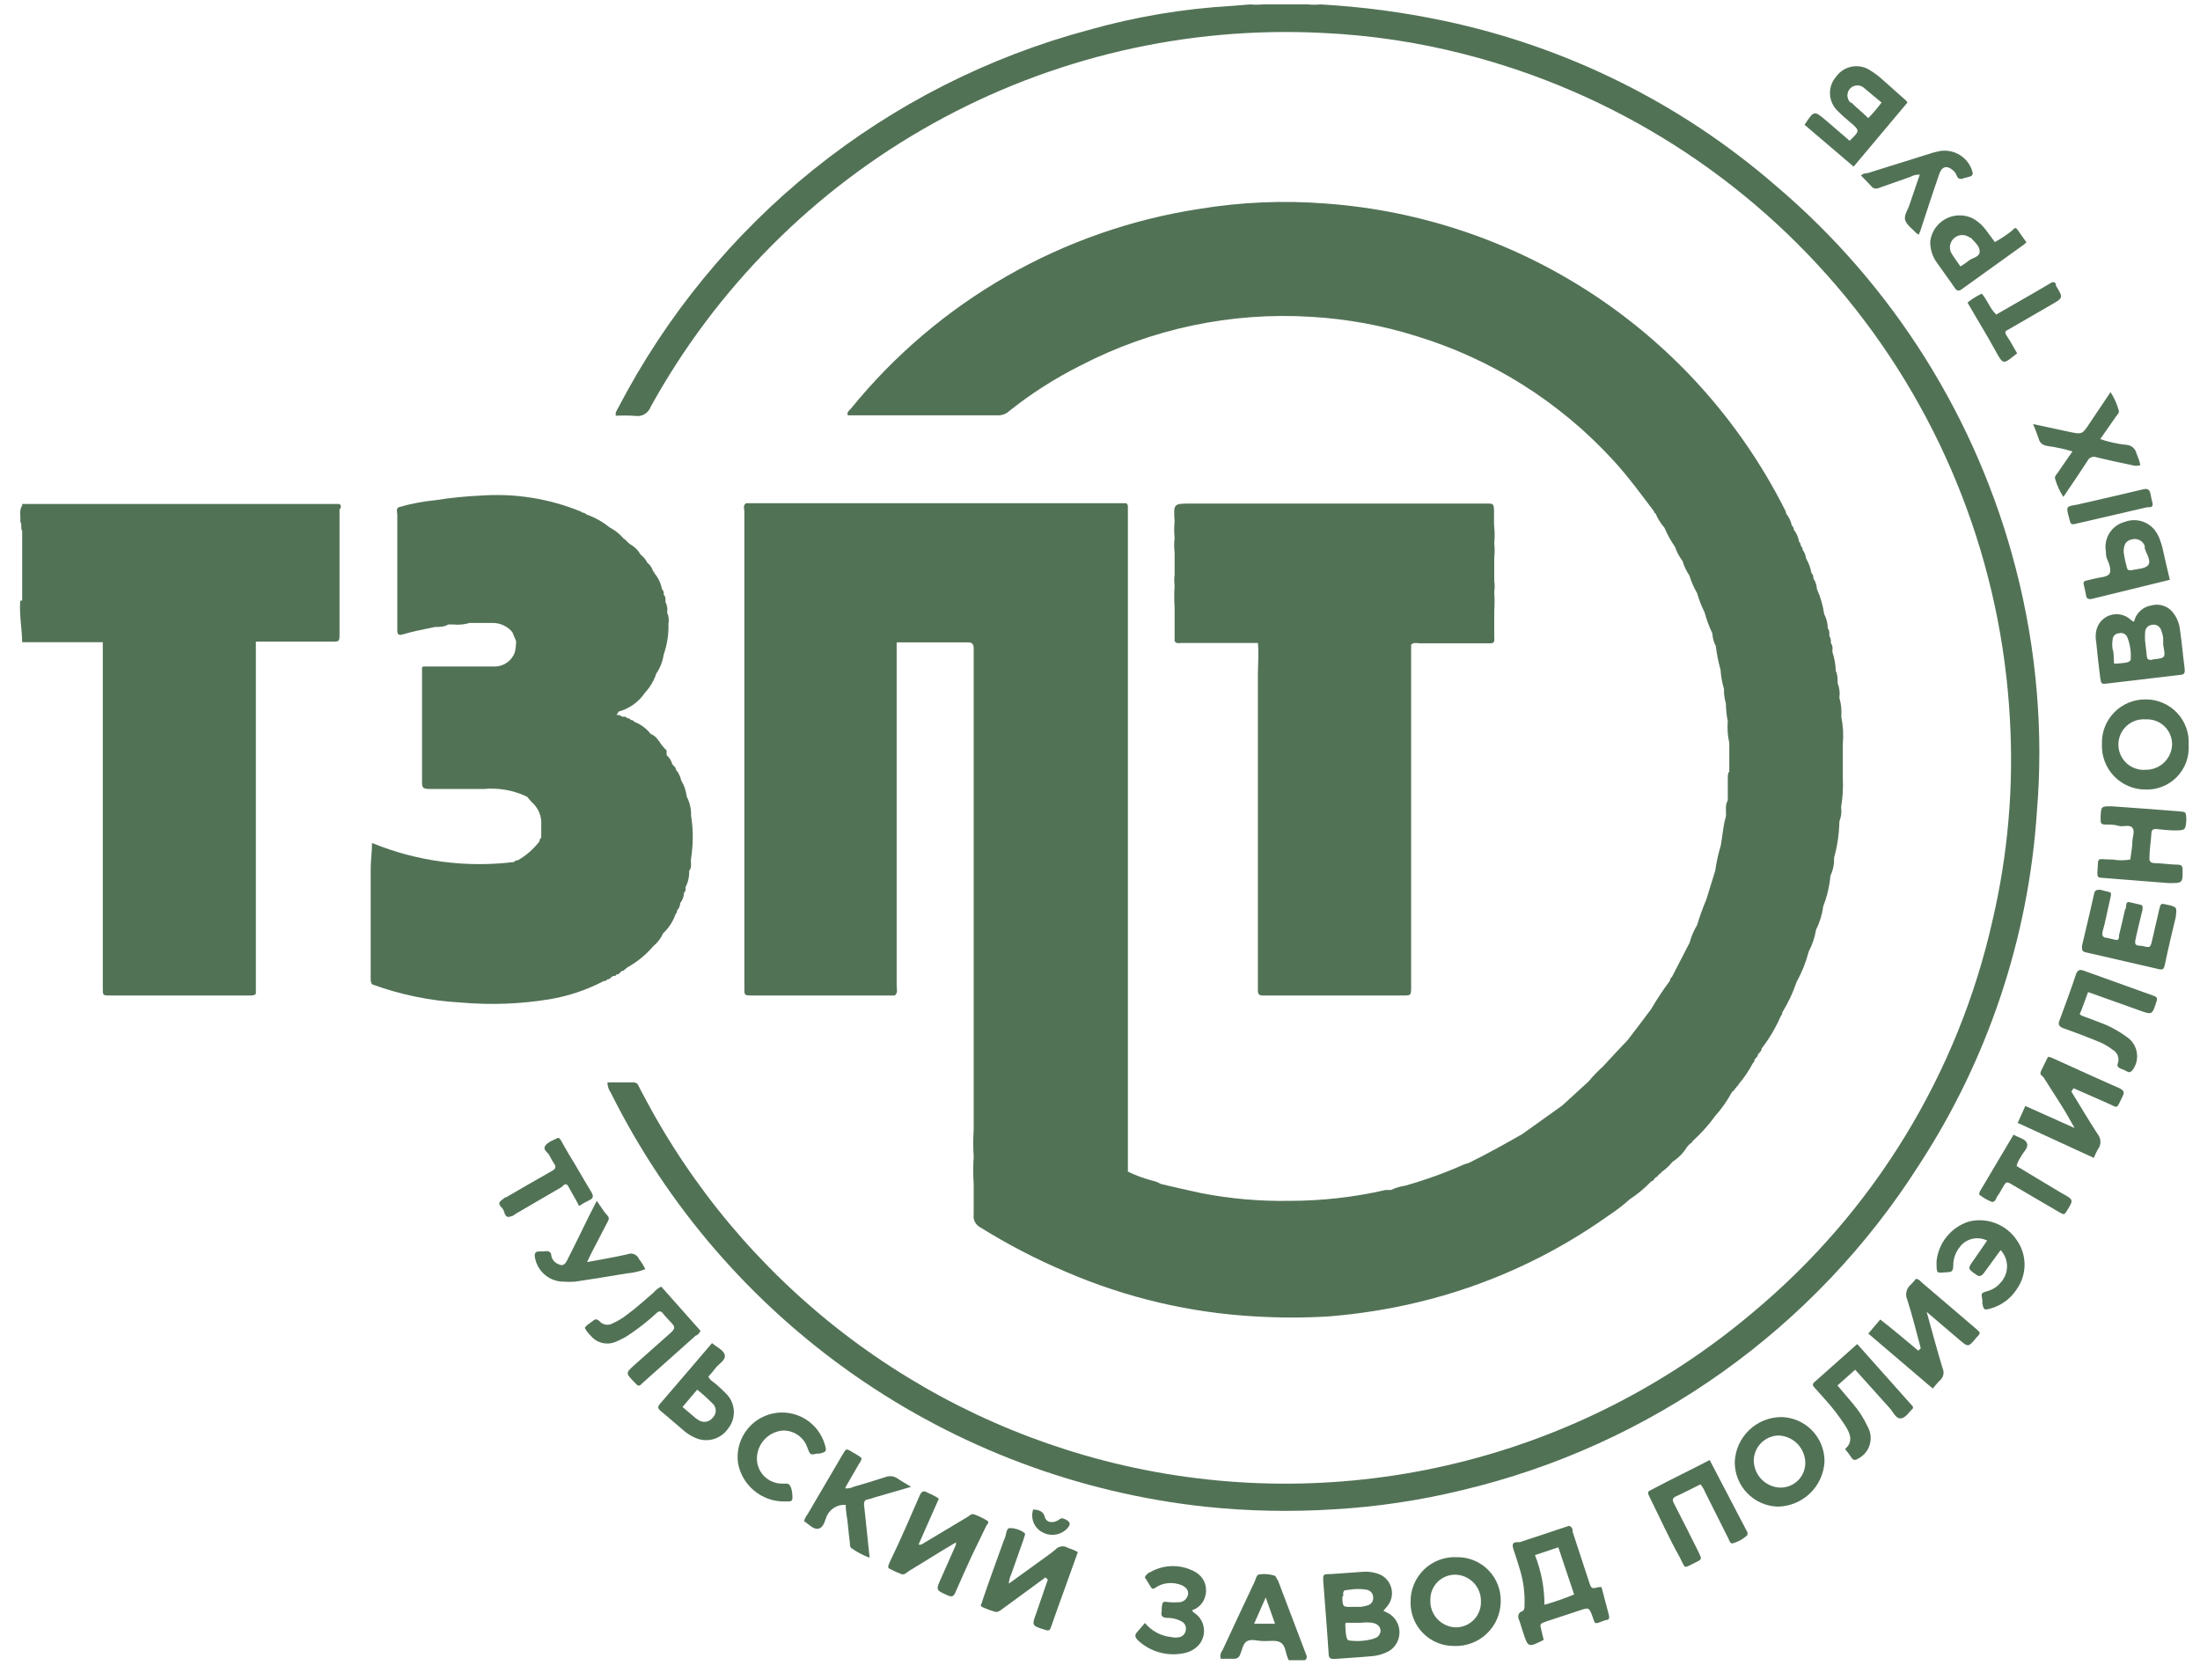 <svg width="110" height="84" viewBox="0 0 110 84" fill="none" xmlns="http://www.w3.org/2000/svg">
<path d="M31.769 20.794C31.928 20.819 32.091 20.789 32.23 20.707C32.368 20.626 32.474 20.498 32.53 20.347C35.813 14.394 40.705 9.483 46.646 6.177C52.587 2.87 59.338 1.3 66.128 1.647C68.513 1.755 70.88 2.109 73.192 2.702C80.694 4.616 87.39 8.876 92.301 14.861C97.213 20.847 100.084 28.245 100.496 35.977C100.689 39.341 100.398 42.716 99.631 45.998C97.909 53.677 93.698 60.572 87.652 65.611C83.365 69.239 78.293 71.82 72.836 73.15C67.379 74.48 61.688 74.522 56.212 73.273C51.095 72.102 46.292 69.835 42.136 66.628C37.98 63.421 34.57 59.35 32.14 54.697C32.064 54.563 31.997 54.43 31.931 54.297C31.915 54.246 31.884 54.201 31.841 54.169C31.798 54.136 31.747 54.118 31.693 54.117H30.372C30.376 54.304 30.435 54.486 30.543 54.639C33.361 60.298 37.556 65.158 42.742 68.772C47.928 72.387 53.94 74.641 60.224 75.327C62.387 75.557 64.566 75.601 66.736 75.46C68.877 75.335 71.003 75.016 73.087 74.509C82.549 72.271 90.76 66.423 95.971 58.214C99.41 52.934 101.433 46.857 101.846 40.569C102.008 38.608 102.008 36.636 101.846 34.675C101.675 32.566 101.322 30.476 100.791 28.428C98.862 20.949 94.66 14.252 88.764 9.262C84.025 5.158 78.319 2.328 72.184 1.038C70.157 0.61 68.101 0.337 66.033 0.221C65.824 0.24 65.614 0.24 65.405 0.221L63.143 0.221C62.934 0.24 62.724 0.24 62.515 0.221L61.565 0.297C59.154 0.437 56.767 0.839 54.444 1.495C49.426 2.839 44.742 5.212 40.691 8.464C36.64 11.717 33.31 15.776 30.913 20.385C30.856 20.499 30.752 20.604 30.79 20.785C31.116 20.769 31.443 20.772 31.769 20.794V20.794Z" fill="#527256"/>
<path d="M30.19 49.049C30.225 49.053 30.26 49.047 30.292 49.032C30.324 49.017 30.351 48.993 30.37 48.964C30.406 48.965 30.442 48.958 30.474 48.941C30.506 48.924 30.532 48.899 30.551 48.868V48.868L30.665 48.792C30.675 48.797 30.687 48.8 30.698 48.8C30.71 48.8 30.721 48.797 30.732 48.792C30.753 48.791 30.774 48.783 30.791 48.77C30.808 48.756 30.821 48.737 30.827 48.716C30.863 48.721 30.899 48.714 30.932 48.697C30.964 48.68 30.99 48.654 31.007 48.621V48.621L31.112 48.536C31.112 48.536 31.112 48.536 31.178 48.536C31.233 48.475 31.293 48.421 31.359 48.374V48.374C31.857 48.097 32.302 47.734 32.671 47.3C32.881 47.129 33.047 46.911 33.156 46.663C33.438 46.402 33.65 46.076 33.774 45.712C33.797 45.676 33.822 45.641 33.85 45.608V45.522C33.949 45.423 34.007 45.291 34.011 45.151C34.13 45.002 34.196 44.819 34.202 44.628C34.231 44.607 34.254 44.578 34.267 44.544C34.281 44.511 34.285 44.474 34.278 44.438C34.282 44.41 34.282 44.381 34.278 44.353V44.353C34.408 44.104 34.47 43.825 34.458 43.544C34.611 43.354 34.525 43.126 34.553 42.917C34.667 42.209 34.667 41.486 34.553 40.778C34.565 40.447 34.489 40.12 34.335 39.827C34.305 39.54 34.211 39.264 34.059 39.019C34.018 38.819 33.926 38.632 33.793 38.477V38.477C33.793 38.443 33.784 38.409 33.768 38.379C33.751 38.349 33.727 38.324 33.698 38.306V38.306L33.612 38.202C33.567 38.031 33.471 37.878 33.337 37.764V37.764L33.327 37.593C33.336 37.568 33.336 37.542 33.327 37.517L33.251 37.441L33.165 37.346C32.966 37.118 32.852 36.813 32.538 36.699C32.326 36.426 32.043 36.215 31.72 36.091C31.7 36.062 31.673 36.038 31.642 36.021C31.61 36.004 31.575 35.996 31.54 35.996C31.52 35.966 31.493 35.943 31.462 35.927C31.43 35.912 31.394 35.906 31.359 35.91V35.91C31.342 35.881 31.316 35.858 31.286 35.845C31.255 35.831 31.221 35.828 31.188 35.834V35.834H31.102C31.066 35.8 31.022 35.774 30.975 35.759C30.927 35.744 30.876 35.741 30.827 35.749C30.865 35.694 30.9 35.637 30.931 35.578V35.578C31.472 35.431 31.942 35.093 32.253 34.627C32.507 34.355 32.699 34.03 32.814 33.676C33.009 33.392 33.136 33.067 33.184 32.725V32.725C33.358 32.234 33.439 31.715 33.422 31.195C33.459 31.002 33.436 30.803 33.355 30.624V30.624C33.39 30.442 33.359 30.254 33.27 30.092C33.277 30.08 33.28 30.067 33.28 30.054C33.28 30.041 33.277 30.027 33.27 30.016C33.281 29.965 33.278 29.912 33.263 29.862C33.248 29.813 33.221 29.767 33.184 29.731V29.731C33.195 29.681 33.193 29.63 33.178 29.582C33.163 29.533 33.136 29.49 33.099 29.455V29.455C33.043 29.165 32.915 28.894 32.728 28.666C32.693 28.635 32.667 28.596 32.652 28.552L32.728 28.666C32.727 28.642 32.719 28.618 32.706 28.598C32.693 28.578 32.674 28.562 32.652 28.552C32.602 28.387 32.502 28.241 32.367 28.133V28.133C32.288 27.976 32.175 27.84 32.034 27.734C31.906 27.51 31.719 27.325 31.492 27.202V27.202L31.397 27.116L31.302 27.031C31.295 27.008 31.281 26.988 31.262 26.972C31.244 26.957 31.221 26.948 31.197 26.945L31.293 27.031C31.256 27.008 31.224 26.979 31.197 26.945C30.997 26.706 30.752 26.509 30.475 26.365C30.128 26.084 29.736 25.866 29.315 25.719C29.294 25.691 29.267 25.669 29.235 25.654C29.204 25.639 29.169 25.632 29.134 25.633V25.633L29.02 25.567C27.448 24.927 25.75 24.657 24.058 24.777C23.297 24.811 22.538 24.887 21.785 25.006C21.161 25.066 20.544 25.183 19.941 25.357V25.357C19.779 25.452 19.865 25.595 19.865 25.728C19.865 26.413 19.865 27.107 19.865 27.801C19.865 29.037 19.865 30.282 19.865 31.527C19.865 31.737 19.951 31.775 20.141 31.718C20.673 31.556 21.215 31.461 21.757 31.347C21.976 31.347 22.213 31.347 22.413 31.223H22.66C22.935 31.251 23.213 31.225 23.478 31.147H24H24.714C24.887 31.158 25.057 31.204 25.212 31.283C25.367 31.361 25.505 31.47 25.617 31.604V31.604L25.807 32.06C25.804 32.249 25.782 32.437 25.74 32.621C25.667 32.818 25.538 32.989 25.369 33.114C25.201 33.239 24.999 33.312 24.79 33.324H21.186C21.175 33.323 21.163 33.324 21.152 33.328C21.141 33.331 21.131 33.338 21.122 33.346C21.114 33.354 21.108 33.364 21.104 33.375C21.1 33.386 21.099 33.398 21.101 33.41V33.59V36.832V37.46V38.087C21.101 38.401 21.101 38.715 21.101 39.038C21.101 39.361 21.101 39.447 21.5 39.447C22.394 39.447 23.288 39.447 24.191 39.447C24.921 39.379 25.656 39.507 26.32 39.818C26.358 39.838 26.391 39.867 26.415 39.903C26.467 39.974 26.524 40.041 26.587 40.103C26.75 40.244 26.879 40.422 26.961 40.621C27.044 40.821 27.078 41.038 27.062 41.253C27.062 41.462 27.062 41.672 27.062 41.881C27.033 41.901 27.01 41.928 26.995 41.96C26.98 41.991 26.973 42.026 26.976 42.061C26.683 42.448 26.314 42.772 25.892 43.012C25.856 43.008 25.819 43.014 25.786 43.029C25.753 43.044 25.724 43.068 25.702 43.098V43.098C23.293 43.395 20.847 43.068 18.601 42.147C18.601 42.603 18.534 43.031 18.534 43.459C18.534 45.265 18.534 47.081 18.534 48.897C18.534 49.011 18.534 49.135 18.619 49.22C20.04 49.738 21.53 50.042 23.04 50.123C24.518 50.255 26.006 50.201 27.471 49.962C28.419 49.803 29.337 49.495 30.19 49.049V49.049ZM31.273 48.45C31.297 48.42 31.326 48.394 31.359 48.374V48.374L31.273 48.45Z" fill="#527256"/>
<path d="M74.702 25.728C74.702 25.11 74.702 25.177 74.141 25.177H59.538C58.673 25.177 58.673 25.177 58.73 26.08C58.702 26.352 58.702 26.626 58.73 26.898C58.702 27.138 58.702 27.38 58.73 27.62V27.62V27.886V28.742C58.706 28.922 58.706 29.104 58.73 29.284C58.706 29.645 58.706 30.007 58.73 30.368V31.594V32.05C58.816 32.203 58.968 32.146 59.091 32.146H62.894C62.951 32.678 62.894 33.22 62.894 33.762C62.894 33.895 62.894 34.028 62.894 34.161V49.534C62.894 49.715 62.98 49.781 63.151 49.772H69.987C70.585 49.772 70.557 49.829 70.557 49.22V37.384C70.557 37.251 70.557 37.118 70.557 36.985C70.557 35.388 70.557 33.8 70.557 32.231C70.69 32.098 70.871 32.165 71.023 32.165H74.531C74.721 32.165 74.731 32.032 74.712 31.889V31.433V30.539C74.734 30.222 74.734 29.905 74.712 29.588C74.74 29.409 74.74 29.226 74.712 29.046V28.866V28.504V27.886C74.74 27.646 74.74 27.404 74.712 27.164C74.74 26.895 74.74 26.624 74.712 26.356C74.693 26.147 74.702 25.938 74.702 25.728Z" fill="#527256"/>
<path d="M16.957 25.196H16.548H1.47H1.109V25.272C0.937 25.529 1.051 25.814 1.013 26.081C1.118 26.214 1.013 26.413 1.109 26.546V28.334V29.332V30.035C1.094 30.029 1.077 30.025 1.061 30.025C1.045 30.025 1.028 30.029 1.013 30.035C0.956 30.729 1.099 31.414 1.109 32.108H5.14C5.14 32.308 5.14 32.498 5.14 32.697V49.411C5.14 49.763 5.14 49.772 5.491 49.772C7.83 49.772 10.169 49.772 12.508 49.772C12.612 49.772 12.726 49.772 12.793 49.687V47.253V45.988V44.905V43.83V42.48V39.2V38.392V37.071V33.658V32.707C12.793 32.498 12.793 32.289 12.793 32.079H16.596C16.966 32.079 16.976 32.079 16.976 31.709C16.976 29.627 16.976 27.554 16.976 25.472C17.042 25.405 17.099 25.272 16.957 25.196Z" fill="#527256"/>
<path d="M98.805 66.438L96.143 64.166C96.038 64.081 95.963 63.957 95.801 63.938C95.717 64.041 95.629 64.139 95.535 64.233C95.428 64.322 95.354 64.444 95.323 64.579C95.292 64.715 95.306 64.857 95.364 64.984C95.62 65.782 95.82 66.6 96.038 67.408L95.915 67.532C95.297 67.018 94.689 66.495 94.013 65.972L93.415 66.676L96.638 69.424C96.78 69.262 96.875 69.129 96.999 69.015C97.082 68.943 97.141 68.845 97.165 68.737C97.189 68.629 97.177 68.517 97.132 68.416C96.989 67.96 96.856 67.465 96.733 67.037C96.609 66.609 96.476 66.087 96.333 65.592L97.95 66.971C98.415 67.37 98.415 67.361 98.805 66.895C99.043 66.647 99.043 66.647 98.805 66.438Z" fill="#527256"/>
<path d="M105.982 54.411C105.183 54.069 104.394 53.698 103.605 53.346L102.578 52.881C102.511 52.881 102.426 52.786 102.378 52.881C102.331 52.976 102.169 53.299 102.065 53.518C101.96 53.736 102.065 53.746 102.169 53.85C102.616 54.573 103.12 55.295 103.519 56.028C103.576 56.113 103.624 56.218 103.728 56.398L101.266 55.295L100.886 56.142L104.689 57.891C104.748 57.748 104.814 57.608 104.888 57.473C104.975 57.365 105.022 57.23 105.022 57.092C105.022 56.954 104.975 56.82 104.888 56.712C104.432 56.008 104.004 55.286 103.567 54.573L103.681 54.411L105.326 55.134C105.934 55.391 105.791 55.514 106.134 54.801C106.229 54.62 106.2 54.525 105.982 54.411Z" fill="#527256"/>
<path d="M49.358 76.03C49.154 75.903 48.938 75.798 48.712 75.717C48.569 75.66 48.465 75.793 48.35 75.859L46.059 77.228H45.926L46.943 74.928C46.767 74.811 46.579 74.712 46.382 74.633C46.183 74.509 46.078 74.557 45.983 74.775C45.498 75.888 45.032 76.981 44.49 78.094C44.49 78.094 44.443 78.198 44.424 78.255C44.405 78.312 44.424 78.379 44.424 78.407C44.633 78.519 44.849 78.617 45.071 78.702C45.232 78.759 45.346 78.607 45.47 78.531C46.249 78.065 47 77.58 47.799 77.114V77.228L47.057 78.902C46.782 79.51 46.791 79.501 47.39 79.767C47.59 79.852 47.675 79.824 47.761 79.634C48.027 79.016 48.312 78.407 48.588 77.789L49.32 76.278C49.358 76.221 49.491 76.097 49.358 76.03Z" fill="#527256"/>
<path d="M52.771 77.476C52.533 77.675 52.267 77.856 52.02 78.037L50.442 79.177C50.451 79.012 50.493 78.851 50.565 78.702L51.193 76.924C51.193 76.82 51.326 76.687 51.193 76.62C50.986 76.478 50.74 76.402 50.489 76.401C50.309 76.401 50.318 76.725 50.242 76.896C50.166 77.067 50.185 77.057 50.147 77.143C49.805 78.094 49.453 79.044 49.111 80.062C49.111 80.157 48.959 80.28 49.111 80.347C49.328 80.447 49.554 80.53 49.786 80.594C49.957 80.594 50.052 80.489 50.175 80.404L52.276 78.864L52.391 78.978L51.82 80.632C51.582 81.288 51.582 81.278 52.257 81.488C52.467 81.564 52.505 81.488 52.562 81.317C52.799 80.623 53.056 79.928 53.303 79.244L53.893 77.599C53.742 77.516 53.582 77.449 53.417 77.4C53.319 77.332 53.199 77.302 53.08 77.316C52.961 77.33 52.851 77.387 52.771 77.476V77.476Z" fill="#527256"/>
<path d="M108.329 45.227C108.044 45.161 108.034 45.161 107.958 45.484L107.616 46.967C107.521 47.395 107.521 47.395 107.093 47.29C106.684 47.29 106.732 47.167 106.808 46.815C106.884 46.463 107.017 45.94 107.121 45.503C107.121 45.398 107.178 45.284 107.036 45.237L106.465 45.104C106.38 45.104 106.332 45.104 106.313 45.227C106.294 45.351 106.313 45.398 106.247 45.494C106.152 45.912 106.057 46.34 105.952 46.758C105.952 46.872 105.952 47.015 105.8 46.996L105.353 46.891C105.153 46.891 105.077 46.777 105.134 46.558C105.268 46.102 105.353 45.608 105.458 45.161C105.619 44.467 105.629 44.676 105.02 44.486C104.859 44.486 104.745 44.486 104.707 44.676C104.516 45.551 104.298 46.425 104.098 47.3C104.098 47.481 104.098 47.576 104.288 47.614L107.92 48.45C108.148 48.507 108.196 48.45 108.243 48.232C108.405 47.443 108.595 46.654 108.785 45.864C108.852 45.342 108.852 45.342 108.329 45.227Z" fill="#527256"/>
<path d="M108.995 40.569C107.854 40.483 106.723 40.388 105.582 40.312C105.059 40.312 105.059 40.312 105.031 40.816C105.035 40.86 105.035 40.905 105.031 40.949C105.031 41.13 105.031 41.225 105.268 41.225C105.506 41.225 105.715 41.225 105.934 41.291C106.153 41.358 106.476 41.206 106.618 41.386C106.761 41.567 106.618 41.852 106.618 42.09C106.618 42.328 106.552 42.679 106.514 42.974C106.221 43.026 105.922 43.026 105.63 42.974H105.582C104.803 42.974 104.926 42.774 104.869 43.63C104.869 43.801 104.869 43.877 105.078 43.887L107.103 44.048L108.444 44.153C109.138 44.153 109.138 44.153 109.128 43.478C109.128 43.297 109.071 43.24 108.9 43.231C108.52 43.231 108.149 43.164 107.778 43.155C107.55 43.155 107.446 43.088 107.474 42.85C107.474 42.461 107.55 42.071 107.569 41.681C107.569 41.472 107.674 41.434 107.854 41.453C108.035 41.472 108.387 41.51 108.653 41.519C109.28 41.519 109.28 41.519 109.318 40.959C109.299 40.597 109.299 40.597 108.995 40.569Z" fill="#527256"/>
<path d="M85.484 72.998C84.534 73.492 83.583 73.949 82.632 74.453C82.356 74.586 82.356 74.595 82.49 74.871C82.993 75.879 83.44 76.886 84.001 77.885C84.296 78.465 84.153 78.417 84.771 78.122C85.104 77.961 85.094 77.951 84.942 77.628C84.534 76.81 84.125 75.993 83.707 75.185C83.611 75.004 83.602 74.9 83.821 74.804C84.22 74.624 84.619 74.415 85.019 74.215C85.122 74.329 85.203 74.461 85.256 74.605L86.425 76.934C86.483 77.039 86.511 77.238 86.701 77.143C86.955 77.065 87.186 76.928 87.376 76.744C87.376 76.744 87.376 76.658 87.376 76.62L85.484 72.998Z" fill="#527256"/>
<path d="M35.021 66.533L33.062 64.328C32.915 64.397 32.786 64.497 32.682 64.622C32.235 65.003 31.807 65.402 31.332 65.744C31.119 65.912 30.886 66.053 30.638 66.162C30.534 66.223 30.413 66.247 30.293 66.23C30.174 66.212 30.064 66.155 29.982 66.067C29.839 65.906 29.735 65.963 29.611 66.067C29.488 66.172 29.326 66.239 29.241 66.391C29.312 66.533 29.409 66.662 29.526 66.771C29.673 66.955 29.877 67.085 30.105 67.141C30.333 67.198 30.574 67.178 30.79 67.085C31.08 66.967 31.355 66.814 31.608 66.628C32.026 66.341 32.424 66.023 32.796 65.678C32.929 65.544 33.034 65.516 33.157 65.678C33.281 65.839 33.433 65.991 33.576 66.144C33.718 66.296 33.785 66.391 33.576 66.6L31.722 68.245C31.275 68.653 31.275 68.653 31.722 69.11C31.931 69.338 31.941 69.338 32.169 69.11L34.793 66.771C34.84 66.771 34.964 66.695 35.021 66.533Z" fill="#527256"/>
<path d="M90.733 69.091C90.609 69.195 90.619 69.271 90.733 69.385L91.303 70.022C91.652 70.412 91.97 70.829 92.254 71.268C92.511 71.667 92.682 72.076 92.254 72.447C92.366 72.583 92.471 72.726 92.568 72.874C92.663 73.008 92.748 73.027 92.9 72.931C93.038 72.862 93.161 72.766 93.261 72.648C93.361 72.531 93.436 72.394 93.482 72.247C93.528 72.1 93.544 71.945 93.529 71.791C93.514 71.638 93.469 71.489 93.395 71.353C93.194 70.916 92.931 70.509 92.615 70.146L91.874 69.271L92.758 68.482L94.469 70.384C94.65 70.583 94.783 70.925 95.03 70.916C95.277 70.906 95.448 70.602 95.648 70.412C95.648 70.412 95.648 70.412 95.648 70.327L92.862 67.199L90.733 69.091Z" fill="#527256"/>
<path d="M107.693 49.791L104.147 48.517C103.976 48.46 103.89 48.517 103.814 48.669C103.548 49.468 103.263 50.248 102.968 51.037C102.892 51.236 102.968 51.322 103.139 51.398C103.71 51.598 104.261 51.807 104.822 52.035C105.116 52.145 105.391 52.299 105.64 52.491C105.752 52.553 105.84 52.653 105.886 52.773C105.933 52.893 105.937 53.025 105.896 53.147C105.839 53.299 105.896 53.366 106.02 53.423C106.131 53.462 106.239 53.51 106.343 53.566C106.505 53.661 106.571 53.566 106.657 53.461C106.744 53.333 106.804 53.189 106.834 53.037C106.864 52.886 106.864 52.73 106.833 52.578C106.802 52.427 106.741 52.283 106.654 52.155C106.566 52.028 106.454 51.919 106.324 51.835C105.926 51.54 105.487 51.303 105.022 51.132C104.746 51.018 104.461 50.923 104.185 50.818C103.909 50.714 103.995 50.694 104.052 50.552C104.166 50.257 104.271 49.962 104.404 49.601L106.933 50.504C107.617 50.752 107.608 50.752 107.826 50.067C107.874 49.924 107.855 49.848 107.693 49.791Z" fill="#527256"/>
<path d="M98.472 61.066C98.031 61.199 97.639 61.46 97.347 61.815C97.054 62.17 96.873 62.605 96.827 63.063C96.827 63.757 96.827 63.633 97.397 63.605C97.616 63.605 97.654 63.5 97.663 63.3C97.656 62.955 97.77 62.618 97.987 62.35C98.141 62.143 98.362 61.998 98.612 61.939C98.863 61.88 99.126 61.911 99.356 62.026L98.7 62.977C98.367 63.443 98.377 63.424 98.833 63.747C99.023 63.871 99.09 63.747 99.185 63.662L100.031 62.502C100.237 62.722 100.352 63.013 100.352 63.315C100.352 63.617 100.237 63.907 100.031 64.127C99.86 64.337 99.627 64.486 99.365 64.555C99.013 64.65 99.071 64.688 99.118 65.002C99.114 65.059 99.114 65.116 99.118 65.173C99.185 65.496 99.213 65.516 99.536 65.42C100.069 65.271 100.528 64.933 100.829 64.47C101.089 64.108 101.228 63.674 101.228 63.229C101.228 62.784 101.089 62.35 100.829 61.988C100.575 61.615 100.214 61.328 99.793 61.163C99.372 60.998 98.912 60.965 98.472 61.066V61.066Z" fill="#527256"/>
<path d="M43.397 74.966C43.485 74.949 43.571 74.924 43.654 74.889L45.555 74.338C45.289 74.176 45.08 74.062 44.89 73.929C44.8 73.864 44.696 73.823 44.586 73.809C44.476 73.796 44.364 73.811 44.262 73.853C43.73 74.024 43.207 74.186 42.675 74.338C42.545 74.402 42.4 74.428 42.256 74.414C42.268 74.378 42.284 74.343 42.304 74.309C42.475 74.005 42.656 73.71 42.817 73.416C43.159 72.807 43.235 72.978 42.579 72.579C42.313 72.418 42.304 72.427 42.142 72.703L40.374 75.716C40.293 75.817 40.234 75.934 40.203 76.059C40.44 76.201 40.669 76.487 40.925 76.43C41.182 76.373 41.239 76.04 41.334 75.812C41.413 75.629 41.547 75.476 41.718 75.374C41.888 75.271 42.087 75.225 42.285 75.241C42.285 75.574 42.361 75.888 42.389 76.192C42.418 76.496 42.456 76.848 42.494 77.143C42.494 77.247 42.494 77.361 42.589 77.418C42.866 77.611 43.166 77.767 43.483 77.884C43.435 77.475 43.397 77.086 43.359 76.705C43.321 76.325 43.254 75.688 43.197 75.184C43.216 75.127 43.197 74.994 43.397 74.966Z" fill="#527256"/>
<path d="M101.932 21.926C101.999 22.182 102.16 22.268 102.417 22.306C102.826 22.361 103.23 22.45 103.624 22.572C103.368 22.943 103.12 23.285 102.892 23.628C102.826 23.723 102.712 23.818 102.759 23.951C102.85 24.267 102.987 24.569 103.168 24.844C103.586 24.226 103.985 23.646 104.366 23.057C104.384 23.013 104.412 22.974 104.446 22.94C104.48 22.907 104.52 22.881 104.564 22.863C104.608 22.846 104.655 22.837 104.703 22.837C104.75 22.838 104.797 22.848 104.841 22.867C105.421 23.009 106.011 23.133 106.6 23.257C106.736 23.299 106.882 23.299 107.018 23.257C106.976 23.06 106.913 22.869 106.828 22.686C106.804 22.562 106.738 22.45 106.641 22.368C106.544 22.287 106.422 22.241 106.296 22.239C105.859 22.192 105.428 22.097 105.012 21.954L105.801 20.823C105.868 20.728 105.982 20.633 105.934 20.509C105.846 20.189 105.708 19.884 105.526 19.606L104.48 21.165C104.1 21.736 104.1 21.726 103.425 21.583C102.75 21.441 102.293 21.336 101.656 21.203C101.78 21.517 101.865 21.716 101.932 21.926Z" fill="#527256"/>
<path d="M59.768 78.597C59.426 78.403 59.039 78.301 58.646 78.301C58.253 78.301 57.866 78.403 57.524 78.597C57.461 78.62 57.403 78.655 57.353 78.701C57.304 78.746 57.265 78.802 57.239 78.864C57.334 79.016 57.438 79.168 57.524 79.32C57.61 79.472 57.667 79.453 57.781 79.377C57.844 79.334 57.911 79.295 57.98 79.263C58.303 79.125 58.666 79.111 58.998 79.225C59.273 79.311 59.425 79.491 59.406 79.691C59.392 79.812 59.332 79.923 59.238 80.001C59.144 80.079 59.024 80.117 58.903 80.109C58.766 80.119 58.63 80.119 58.494 80.109C58.123 80.062 58.123 80.052 58.085 80.413C58.085 80.413 58.085 80.508 58.085 80.546C58.037 80.765 58.085 80.879 58.342 80.889C58.6 80.882 58.856 80.944 59.083 81.069C59.157 81.107 59.217 81.166 59.254 81.24C59.292 81.313 59.305 81.397 59.292 81.478C59.286 81.562 59.255 81.643 59.203 81.709C59.15 81.775 59.078 81.824 58.998 81.849C58.854 81.883 58.704 81.883 58.56 81.849C58.047 81.797 57.575 81.544 57.248 81.145C57.106 81.298 57.011 81.431 56.897 81.554C56.782 81.678 56.678 81.792 56.897 82.011C57.214 82.309 57.602 82.522 58.025 82.63C58.447 82.738 58.889 82.737 59.311 82.629C59.473 82.585 59.625 82.511 59.758 82.41C59.896 82.31 60.008 82.18 60.085 82.028C60.162 81.877 60.202 81.71 60.202 81.54C60.202 81.37 60.162 81.203 60.085 81.052C60.008 80.9 59.896 80.77 59.758 80.67C59.69 80.636 59.635 80.579 59.606 80.508C59.778 80.451 59.932 80.349 60.051 80.212C60.17 80.074 60.249 79.908 60.281 79.729C60.328 79.51 60.303 79.282 60.211 79.079C60.118 78.875 59.963 78.706 59.768 78.597V78.597Z" fill="#527256"/>
<path d="M39.128 71.524C39.407 71.514 39.681 71.596 39.908 71.758C40.135 71.919 40.302 72.151 40.383 72.418C40.516 72.751 40.516 72.751 40.859 72.675H40.982C41.324 72.589 41.343 72.561 41.239 72.218C41.08 71.678 40.722 71.219 40.238 70.932C39.753 70.645 39.178 70.553 38.628 70.674C38.078 70.794 37.595 71.119 37.275 71.582C36.955 72.045 36.822 72.612 36.904 73.169C37.005 73.701 37.288 74.182 37.704 74.528C38.12 74.875 38.644 75.067 39.185 75.07H39.385C39.499 75.07 39.623 75.07 39.623 74.89C39.623 74.49 39.528 74.196 39.356 74.177H39.09C38.764 74.174 38.451 74.045 38.219 73.816C37.986 73.587 37.852 73.276 37.845 72.95C37.841 72.595 37.971 72.251 38.208 71.987C38.446 71.723 38.774 71.558 39.128 71.524V71.524Z" fill="#527256"/>
<path d="M93.053 8.778C93.224 8.958 93.395 9.12 93.557 9.301C93.599 9.361 93.662 9.404 93.734 9.421C93.805 9.439 93.881 9.43 93.946 9.396L95.515 8.844C95.659 8.761 95.824 8.722 95.99 8.73C95.819 9.243 95.639 9.738 95.477 10.232C95.391 10.498 95.173 10.784 95.268 11.031C95.363 11.278 95.639 11.459 95.829 11.668L95.952 11.734C95.952 11.639 96.01 11.592 96.019 11.535C96.333 10.584 96.637 9.633 96.97 8.683C97.093 8.321 97.35 8.255 97.645 8.511C97.726 8.576 97.788 8.662 97.825 8.759C97.901 8.977 98.034 8.977 98.215 8.901L98.472 8.835C98.652 8.787 98.662 8.692 98.605 8.53C98.491 8.18 98.247 7.886 97.924 7.71C97.6 7.533 97.222 7.486 96.865 7.58C96.717 7.611 96.57 7.652 96.428 7.703L93.385 8.654C93.224 8.673 93.138 8.673 93.053 8.778Z" fill="#527256"/>
<path d="M32.264 63.453C32.178 63.273 32.073 63.105 31.95 62.949C31.928 62.895 31.896 62.845 31.854 62.804C31.813 62.762 31.764 62.73 31.71 62.708C31.656 62.685 31.598 62.674 31.54 62.675C31.481 62.675 31.424 62.688 31.37 62.711C30.724 62.863 30.058 62.968 29.354 63.101C29.45 62.911 29.506 62.768 29.573 62.645L30.362 61.123C30.419 61.009 30.505 60.905 30.362 60.762C30.22 60.62 30.029 60.306 29.839 60.04L29.45 60.8C29.088 61.542 28.727 62.283 28.356 63.015C28.223 63.272 28.109 63.31 27.862 63.177C27.788 63.139 27.723 63.086 27.672 63.02C27.621 62.954 27.585 62.878 27.567 62.797C27.567 62.549 27.377 62.53 27.177 62.569H26.949C26.75 62.569 26.711 62.702 26.75 62.882C26.809 63.217 26.985 63.52 27.246 63.739C27.506 63.958 27.835 64.079 28.175 64.08C28.369 64.094 28.562 64.094 28.756 64.08C29.621 63.947 30.495 63.814 31.37 63.662C31.677 63.638 31.978 63.567 32.264 63.453V63.453Z" fill="#527256"/>
<path d="M37.218 25.558C37.218 28.077 37.218 30.596 37.218 33.106C37.218 33.258 37.218 33.41 37.218 33.553C37.218 38.136 37.218 42.718 37.218 47.3C37.218 47.434 37.218 47.567 37.218 47.7C37.218 48.27 37.218 48.84 37.218 49.411C37.218 49.763 37.218 49.772 37.608 49.772C37.998 49.772 38.654 49.772 39.176 49.772H44.738C44.909 49.63 44.833 49.44 44.833 49.268C44.833 44.933 44.833 40.601 44.833 36.272C44.833 36.12 44.833 35.968 44.833 35.825C44.833 35.54 44.833 35.255 44.833 34.97C44.833 34.019 44.833 33.068 44.833 32.117H48.408C48.608 32.117 48.674 32.203 48.684 32.384V33.011V33.962V34.77V35.721V36.443V38.601V39.324V40.151V42.224V43.174V45.855V46.673V47.567V48.65V53.965V55.049V56.484C48.655 56.934 48.655 57.385 48.684 57.834V57.834C48.655 58.287 48.655 58.741 48.684 59.194V59.194C48.684 59.698 48.684 60.211 48.684 60.715C48.664 60.846 48.686 60.981 48.748 61.099C48.809 61.217 48.907 61.312 49.026 61.371C50.388 62.221 51.815 62.962 53.294 63.586C56.306 64.888 59.525 65.644 62.802 65.82C63.998 65.891 65.198 65.891 66.395 65.82C67.917 65.702 69.427 65.463 70.911 65.107C74.328 64.287 77.555 62.818 80.418 60.782C80.794 60.536 81.15 60.263 81.483 59.964C81.875 59.709 82.235 59.409 82.557 59.07C82.593 59.061 82.625 59.045 82.653 59.022C82.681 58.999 82.704 58.97 82.719 58.937V58.937L82.805 58.852C82.827 58.848 82.848 58.839 82.865 58.823C82.882 58.808 82.894 58.788 82.9 58.766V58.766L82.995 58.68C83.016 58.645 83.045 58.616 83.08 58.595V58.595L82.995 58.68C83.016 58.677 83.036 58.667 83.051 58.651C83.067 58.636 83.077 58.616 83.08 58.595V58.595C83.288 58.452 83.474 58.279 83.632 58.081C83.927 57.894 84.174 57.64 84.354 57.34C84.408 57.273 84.469 57.213 84.535 57.159C84.556 57.153 84.576 57.14 84.591 57.124C84.606 57.107 84.616 57.086 84.621 57.064V57.064C85.048 56.678 85.433 56.248 85.771 55.781C86.081 55.436 86.349 55.056 86.569 54.649C86.592 54.61 86.621 54.575 86.655 54.545C86.681 54.532 86.704 54.513 86.722 54.49C86.74 54.467 86.753 54.44 86.76 54.412C86.78 54.405 86.798 54.392 86.811 54.375C86.825 54.358 86.833 54.338 86.836 54.317C86.858 54.311 86.878 54.299 86.893 54.282C86.908 54.265 86.918 54.244 86.921 54.222L86.836 54.317L86.921 54.222C87.201 53.894 87.443 53.537 87.644 53.157L87.72 53.062C87.72 53.062 87.72 53.062 87.72 52.995L87.805 52.881C87.835 52.862 87.86 52.835 87.876 52.803C87.893 52.772 87.901 52.736 87.9 52.7C87.922 52.694 87.941 52.682 87.957 52.665C87.972 52.648 87.982 52.627 87.986 52.605L87.9 52.7C87.924 52.664 87.953 52.632 87.986 52.605C88.017 52.587 88.042 52.56 88.058 52.528C88.075 52.496 88.083 52.461 88.081 52.425C88.463 51.93 88.782 51.391 89.032 50.818C89.048 50.777 89.074 50.742 89.108 50.713V50.628C89.406 50.147 89.648 49.633 89.83 49.097C90.096 48.614 90.3 48.1 90.439 47.567V47.567C90.617 47.23 90.739 46.868 90.8 46.492C90.986 46.122 91.108 45.724 91.161 45.313V45.313C91.353 44.823 91.475 44.307 91.523 43.783V43.783C91.654 43.504 91.716 43.197 91.703 42.889C91.868 42.297 91.958 41.687 91.969 41.073C92.06 40.844 92.089 40.595 92.055 40.351V40.351C92.136 39.877 92.165 39.395 92.141 38.915V38.915V38.734V38.012C92.141 37.746 92.141 37.47 92.141 37.204C92.181 36.746 92.156 36.285 92.064 35.835V35.835C92.09 35.515 92.058 35.193 91.969 34.884C92.004 34.64 91.974 34.391 91.884 34.161C91.884 33.952 91.884 33.734 91.789 33.544C91.78 33.22 91.722 32.899 91.618 32.593V32.593C91.627 32.568 91.627 32.541 91.618 32.517C91.632 32.453 91.632 32.387 91.619 32.323C91.606 32.26 91.58 32.199 91.542 32.146V32.146C91.559 32.023 91.532 31.899 91.466 31.794V31.794C91.47 31.766 91.47 31.737 91.466 31.709C91.479 31.604 91.452 31.499 91.389 31.414C91.386 31.165 91.324 30.921 91.209 30.701C91.147 30.271 91.025 29.852 90.848 29.456C90.837 29.262 90.775 29.075 90.667 28.914C90.672 28.865 90.667 28.816 90.65 28.77C90.634 28.723 90.607 28.682 90.572 28.647C90.526 28.393 90.436 28.148 90.306 27.925C90.285 27.763 90.223 27.609 90.125 27.478C90.129 27.443 90.123 27.407 90.108 27.375C90.093 27.344 90.069 27.317 90.04 27.297C90.044 27.258 90.038 27.218 90.023 27.182C90.008 27.145 89.984 27.113 89.954 27.088V27.088C89.919 26.866 89.828 26.656 89.688 26.48C89.689 26.441 89.681 26.403 89.665 26.368C89.648 26.333 89.624 26.303 89.593 26.28V26.28C89.547 26.061 89.449 25.855 89.308 25.681V25.681C89.308 25.586 89.241 25.482 89.193 25.386C87.006 21.091 83.747 17.434 79.731 14.769C75.715 12.104 71.079 10.522 66.272 10.175C64.174 10.012 62.064 10.101 59.987 10.441C53.137 11.486 46.92 15.044 42.551 20.424C42.475 20.519 42.323 20.595 42.39 20.766H49.91C50.106 20.768 50.296 20.697 50.442 20.566C51.548 19.683 52.743 18.919 54.008 18.285C57.567 16.433 61.564 15.589 65.568 15.841C67.337 15.944 69.087 16.263 70.778 16.792C74.582 17.945 78.004 20.103 80.684 23.038C81.417 23.837 82.053 24.711 82.7 25.567C82.7 25.567 82.757 25.634 82.776 25.672L82.7 25.567C82.699 25.59 82.706 25.614 82.72 25.633C82.734 25.651 82.754 25.665 82.776 25.672V25.672C82.886 25.932 83.037 26.172 83.223 26.385C83.364 26.719 83.54 27.037 83.746 27.335V27.335C83.836 27.591 83.964 27.831 84.126 28.048V28.048C84.203 28.305 84.319 28.549 84.468 28.771C84.565 29.082 84.695 29.382 84.858 29.665C84.951 29.992 85.076 30.311 85.229 30.615C85.327 30.978 85.457 31.331 85.619 31.671C85.628 31.89 85.687 32.104 85.79 32.298V32.298C85.839 32.703 85.918 33.103 86.028 33.496C86.049 33.818 86.107 34.137 86.199 34.447C86.192 34.691 86.224 34.935 86.294 35.169V35.169C86.297 35.469 86.329 35.769 86.389 36.063C86.357 36.426 86.383 36.792 86.465 37.147V37.869C86.465 38.097 86.465 38.335 86.465 38.573C86.379 38.668 86.398 38.791 86.389 38.906C86.389 39.276 86.389 39.647 86.389 40.018C86.237 40.275 86.322 40.56 86.294 40.826C86.151 41.301 86.132 41.777 86.037 42.281C85.912 42.691 85.82 43.111 85.761 43.535V43.535C85.609 44.02 85.467 44.486 85.314 44.981C85.138 45.393 84.986 45.815 84.858 46.245C84.691 46.524 84.563 46.825 84.478 47.139V47.139L83.594 48.85C83.564 48.87 83.54 48.897 83.524 48.929C83.507 48.96 83.499 48.995 83.499 49.031V49.031C83.155 49.491 82.838 49.97 82.548 50.466V50.466C82.158 50.98 81.778 51.493 81.388 51.997C80.97 52.434 80.551 52.881 80.143 53.328C79.886 53.556 79.647 53.804 79.43 54.069V54.069L78.108 55.277L76.112 56.703C75.227 57.207 74.343 57.701 73.431 58.148L73.212 58.215C72.256 58.64 71.271 58.995 70.265 59.279C70.015 59.317 69.771 59.391 69.542 59.498V59.498C69.454 59.493 69.365 59.493 69.276 59.498C67.698 59.859 66.084 60.04 64.465 60.04C62.998 60.065 61.533 59.938 60.092 59.66C59.408 59.517 58.723 59.355 58.038 59.194C57.9 59.113 57.749 59.056 57.592 59.023C57.179 58.912 56.778 58.763 56.394 58.576V58.576C56.394 58.395 56.394 58.215 56.394 58.034C56.394 47.259 56.394 36.484 56.394 25.71C56.394 25.596 56.394 25.472 56.394 25.348C56.4 25.312 56.395 25.274 56.379 25.241C56.364 25.207 56.34 25.178 56.308 25.158H37.665H37.303C37.132 25.282 37.218 25.434 37.218 25.558Z" fill="#527256"/>
<path d="M103.092 59.659L100.829 58.3C100.871 58.132 100.945 57.973 101.048 57.834C101.152 57.606 101.428 57.397 101.352 57.168C101.276 56.94 100.953 56.893 100.677 56.731L98.985 59.583C98.985 59.631 98.927 59.707 98.985 59.745C99.173 59.891 99.381 60.009 99.603 60.096C99.793 60.096 99.802 59.878 99.897 59.764C99.992 59.65 100.049 59.507 100.135 59.374C100.316 59.06 100.325 59.06 100.629 59.241L102.949 60.6C103.215 60.752 103.215 60.752 103.377 60.486C103.681 59.982 103.681 59.982 103.092 59.659Z" fill="#527256"/>
<path d="M28.432 59.345C28.584 59.64 28.765 59.916 28.955 60.296C29.116 60.189 29.285 60.094 29.459 60.011C29.687 59.906 29.678 59.792 29.564 59.593C29.174 58.956 28.812 58.3 28.432 57.691C28.309 57.472 28.175 57.254 28.052 57.026C28.004 56.95 27.957 56.854 27.852 56.911C27.748 56.968 27.367 57.102 27.253 57.301C27.139 57.501 27.386 57.605 27.472 57.767C27.535 57.902 27.609 58.032 27.691 58.157C27.843 58.356 27.767 58.452 27.577 58.556C26.816 58.984 26.065 59.421 25.314 59.859C25.238 59.859 25.162 59.944 25.086 60.001C24.81 60.191 25.086 60.343 25.162 60.477C25.238 60.61 25.238 60.952 25.561 60.809C25.656 60.809 25.742 60.705 25.837 60.657L28.09 59.345C28.252 59.165 28.337 59.165 28.432 59.345Z" fill="#527256"/>
<path d="M99.088 14.681C98.834 14.802 98.595 14.952 98.376 15.128C98.832 15.927 99.326 16.716 99.754 17.505C100.182 18.294 100.163 18.208 100.857 17.666C100.695 17.391 100.543 17.096 100.362 16.83C100.182 16.564 100.277 16.554 100.467 16.45L102.568 15.233C103.167 14.89 103.167 14.89 102.796 14.282C102.798 14.257 102.798 14.231 102.796 14.206C102.73 14.082 102.654 14.082 102.54 14.149L101.646 14.672L99.811 15.727C99.497 15.432 99.374 15.005 99.088 14.681Z" fill="#527256"/>
<path d="M103.452 25.89C103.538 26.242 103.538 26.252 103.88 26.166L107.369 25.358H107.493C107.597 25.358 107.654 25.282 107.626 25.158C107.597 25.035 107.55 24.845 107.521 24.683C107.493 24.521 107.407 24.398 107.16 24.464C106.057 24.73 104.954 24.978 103.842 25.234C103.3 25.32 103.3 25.32 103.452 25.89Z" fill="#527256"/>
<path d="M52.904 76.012C52.61 76.173 52.315 76.126 52.239 75.841C52.163 75.555 51.944 75.489 51.659 75.47C51.59 75.677 51.596 75.902 51.673 76.107C51.751 76.311 51.897 76.482 52.087 76.592C52.273 76.704 52.491 76.755 52.708 76.736C52.925 76.718 53.13 76.63 53.294 76.487C53.58 76.221 53.541 76.069 53.18 75.926C53.047 75.879 52.99 75.955 52.904 76.012Z" fill="#527256"/>
<path d="M82.765 58.775L82.68 58.861C82.701 58.857 82.721 58.847 82.736 58.831C82.751 58.816 82.762 58.796 82.765 58.775Z" fill="#527256"/>
<path d="M80.075 79.349H79.951C79.581 79.444 79.571 79.444 79.457 79.102L78.63 76.582C78.63 76.478 78.63 76.345 78.449 76.288L75.987 77.105C75.943 77.109 75.898 77.109 75.854 77.105C75.578 77.105 75.616 77.295 75.683 77.495C75.749 77.695 75.901 78.141 75.987 78.446C76.17 79.036 76.251 79.653 76.225 80.271C76.225 80.385 76.225 80.528 76.091 80.566C75.958 80.604 75.863 80.775 75.939 80.956C76.015 81.136 76.073 81.383 76.148 81.593C76.405 82.382 76.405 82.382 77.185 81.992L77.071 81.516C76.985 81.184 76.985 81.184 77.337 81.06L78.953 80.528C79.457 80.357 79.457 80.357 79.638 80.861C79.752 81.184 79.723 81.212 80.066 81.079C80.148 81.042 80.234 81.013 80.322 80.994C80.465 80.994 80.474 80.87 80.446 80.756C80.325 80.306 80.202 79.837 80.075 79.349ZM77.223 80.243C77.223 79.39 77.062 78.544 76.748 77.752L77.917 77.362L78.706 79.72C78.213 79.924 77.708 80.098 77.194 80.243H77.223Z" fill="#527256"/>
<path d="M107.56 30.273C107.353 30.306 107.16 30.401 107.008 30.545C106.855 30.689 106.749 30.876 106.704 31.081C106.63 31.064 106.564 31.024 106.514 30.967C106.378 30.846 106.212 30.764 106.034 30.728C105.856 30.692 105.671 30.703 105.499 30.761C105.326 30.819 105.172 30.921 105.052 31.057C104.931 31.194 104.849 31.359 104.812 31.537C104.775 31.729 104.775 31.926 104.812 32.117C104.869 32.707 104.936 33.306 105.012 33.895C105.06 34.209 105.069 34.209 105.392 34.171L108.996 33.743C109.233 33.743 109.252 33.619 109.233 33.429C109.148 32.802 109.1 32.174 109.005 31.528C108.976 31.211 108.861 30.909 108.672 30.653C108.548 30.484 108.375 30.356 108.176 30.288C107.977 30.22 107.762 30.215 107.56 30.273V30.273ZM106.533 32.992C106.467 33.154 106.162 33.144 105.896 33.173C105.63 33.201 105.716 33.173 105.697 33.011C105.678 32.849 105.697 32.593 105.63 32.46C105.606 32.302 105.606 32.142 105.63 31.984C105.632 31.899 105.667 31.818 105.727 31.758C105.787 31.698 105.868 31.663 105.953 31.661C106.033 31.638 106.118 31.644 106.193 31.679C106.269 31.714 106.329 31.775 106.362 31.851C106.507 32.213 106.565 32.604 106.533 32.992V32.992ZM107.608 32.992C107.436 32.992 107.36 32.992 107.341 32.802C107.322 32.612 107.275 32.241 107.256 32.06C107.237 31.88 107.256 31.718 107.256 31.604C107.258 31.514 107.292 31.427 107.354 31.36C107.415 31.294 107.499 31.252 107.589 31.243C107.684 31.218 107.786 31.232 107.872 31.279C107.958 31.327 108.024 31.405 108.054 31.499C108.104 31.622 108.139 31.749 108.159 31.88C108.159 32.003 108.159 32.117 108.159 32.241C108.283 32.906 108.292 32.897 107.617 32.973L107.608 32.992Z" fill="#527256"/>
<path d="M69.457 80.679L69.171 80.537L69.323 80.356C69.444 80.226 69.53 80.068 69.571 79.895C69.612 79.723 69.609 79.543 69.56 79.373C69.511 79.202 69.419 79.047 69.293 78.923C69.166 78.799 69.01 78.71 68.839 78.664C68.608 78.592 68.366 78.566 68.126 78.588L66.509 78.702C66.158 78.702 66.139 78.702 66.167 79.101C66.253 80.299 66.357 81.497 66.433 82.695C66.433 82.932 66.557 82.951 66.757 82.942C67.356 82.894 67.954 82.866 68.544 82.809C68.879 82.788 69.204 82.691 69.495 82.523C69.646 82.42 69.768 82.281 69.852 82.118C69.936 81.955 69.978 81.774 69.974 81.591C69.97 81.408 69.921 81.229 69.831 81.07C69.74 80.91 69.612 80.776 69.457 80.679V80.679ZM67.156 79.823C67.156 79.51 67.156 79.51 67.479 79.481C67.759 79.434 68.045 79.434 68.325 79.481C68.415 79.495 68.498 79.539 68.559 79.606C68.619 79.674 68.654 79.761 68.658 79.852C68.671 79.941 68.65 80.031 68.602 80.106C68.553 80.181 68.478 80.236 68.392 80.261C68.278 80.301 68.16 80.326 68.04 80.337C67.926 80.337 67.802 80.337 67.688 80.337C67.127 80.356 67.127 80.356 67.118 79.823H67.156ZM68.706 81.925C68.302 82.046 67.877 82.078 67.46 82.02C67.299 82.02 67.289 81.63 67.27 81.364C67.251 81.097 67.27 81.135 67.451 81.135H68.04C68.233 81.112 68.427 81.112 68.62 81.135C68.886 81.192 69.019 81.326 69.029 81.544C69.021 81.639 68.981 81.729 68.915 81.798C68.849 81.867 68.762 81.912 68.668 81.925H68.706Z" fill="#527256"/>
<path d="M95.371 5.127C95.324 5.06 95.314 5.032 95.286 5.013L94.173 4.024C93.975 3.838 93.758 3.672 93.527 3.529C93.257 3.344 92.926 3.272 92.604 3.329C92.282 3.386 91.996 3.567 91.806 3.834C91.595 4.073 91.485 4.386 91.499 4.705C91.514 5.024 91.651 5.325 91.882 5.545C92.07 5.738 92.27 5.919 92.481 6.087C93.004 6.534 93.004 6.534 92.481 7.038L91.321 6.039C90.703 5.516 90.703 5.516 90.228 6.239L92.681 8.331L95.371 5.127ZM92.519 5.127C92.424 5.033 92.371 4.906 92.37 4.773C92.369 4.641 92.421 4.513 92.514 4.418C92.608 4.324 92.735 4.27 92.867 4.269C93 4.268 93.128 4.32 93.222 4.414L94.078 5.127C93.874 5.401 93.652 5.662 93.413 5.906C93.147 5.64 92.842 5.402 92.567 5.127H92.519Z" fill="#527256"/>
<path d="M89.077 70.85C88.473 70.849 87.892 71.082 87.456 71.501C87.02 71.919 86.763 72.49 86.738 73.093C86.733 73.671 86.954 74.228 87.353 74.645C87.753 75.063 88.3 75.308 88.877 75.328C89.482 75.321 90.061 75.084 90.498 74.666C90.934 74.247 91.194 73.678 91.225 73.074C91.231 72.496 91.008 71.938 90.606 71.522C90.204 71.106 89.655 70.865 89.077 70.85V70.85ZM89.01 74.377C88.656 74.364 88.319 74.215 88.073 73.959C87.826 73.704 87.689 73.363 87.689 73.008C87.696 72.676 87.834 72.36 88.073 72.129C88.311 71.897 88.631 71.769 88.963 71.772C89.317 71.794 89.65 71.951 89.893 72.211C90.135 72.471 90.268 72.814 90.265 73.169C90.258 73.496 90.122 73.805 89.887 74.032C89.651 74.258 89.337 74.382 89.01 74.377V74.377Z" fill="#527256"/>
<path d="M72.849 77.856C72.548 77.84 72.248 77.886 71.965 77.991C71.683 78.096 71.425 78.258 71.208 78.466C70.991 78.675 70.819 78.925 70.702 79.203C70.585 79.481 70.526 79.779 70.529 80.08C70.522 80.37 70.572 80.658 70.679 80.928C70.785 81.198 70.944 81.443 71.147 81.65C71.351 81.857 71.594 82.02 71.861 82.131C72.129 82.242 72.417 82.298 72.707 82.295C73.006 82.307 73.305 82.258 73.585 82.152C73.865 82.046 74.121 81.886 74.338 81.679C74.555 81.473 74.729 81.225 74.849 80.95C74.969 80.676 75.032 80.38 75.036 80.08C75.045 79.789 74.995 79.499 74.888 79.227C74.782 78.956 74.622 78.709 74.418 78.501C74.213 78.293 73.969 78.128 73.699 78.017C73.43 77.907 73.141 77.852 72.849 77.856V77.856ZM72.754 81.364C72.582 81.354 72.413 81.31 72.257 81.235C72.102 81.16 71.963 81.055 71.848 80.926C71.733 80.797 71.645 80.647 71.588 80.484C71.532 80.321 71.508 80.148 71.518 79.976C71.517 79.811 71.548 79.648 71.611 79.495C71.674 79.343 71.766 79.205 71.883 79.089C72 78.973 72.139 78.881 72.292 78.82C72.445 78.758 72.608 78.728 72.773 78.73C72.945 78.735 73.115 78.774 73.272 78.844C73.43 78.915 73.571 79.016 73.69 79.141C73.808 79.266 73.9 79.414 73.962 79.575C74.023 79.736 74.052 79.908 74.047 80.08C74.051 80.251 74.02 80.42 73.956 80.578C73.893 80.736 73.797 80.88 73.677 81C73.555 81.12 73.411 81.214 73.253 81.277C73.094 81.339 72.924 81.369 72.754 81.364Z" fill="#527256"/>
<path d="M107.293 34.969C107 34.964 106.709 35.018 106.437 35.129C106.166 35.24 105.92 35.405 105.715 35.614C105.509 35.823 105.348 36.072 105.242 36.345C105.136 36.618 105.086 36.91 105.097 37.203C105.084 37.496 105.131 37.789 105.234 38.063C105.337 38.338 105.494 38.589 105.697 38.801C105.899 39.013 106.142 39.182 106.412 39.298C106.681 39.414 106.971 39.474 107.264 39.475C107.558 39.487 107.85 39.436 108.123 39.327C108.396 39.218 108.642 39.053 108.847 38.842C109.051 38.631 109.209 38.38 109.31 38.104C109.411 37.828 109.452 37.534 109.432 37.241C109.45 36.949 109.408 36.657 109.309 36.382C109.21 36.107 109.055 35.855 108.855 35.642C108.654 35.429 108.412 35.259 108.144 35.144C107.875 35.028 107.585 34.968 107.293 34.969V34.969ZM107.293 38.487C107.118 38.502 106.942 38.481 106.776 38.424C106.611 38.368 106.458 38.278 106.329 38.159C106.2 38.041 106.097 37.897 106.026 37.736C105.955 37.576 105.919 37.402 105.919 37.227C105.919 37.052 105.955 36.878 106.026 36.718C106.097 36.557 106.2 36.413 106.329 36.295C106.458 36.177 106.611 36.086 106.776 36.03C106.942 35.974 107.118 35.952 107.293 35.967C107.462 35.958 107.631 35.984 107.79 36.042C107.949 36.101 108.094 36.191 108.217 36.308C108.34 36.424 108.437 36.565 108.504 36.72C108.571 36.876 108.605 37.044 108.605 37.213C108.597 37.555 108.456 37.88 108.21 38.119C107.965 38.357 107.635 38.489 107.293 38.487Z" fill="#527256"/>
<path d="M63.752 78.787C63.51 78.706 63.253 78.68 63 78.711C62.82 78.711 62.801 78.921 62.744 79.054C62.202 80.204 61.66 81.354 61.127 82.505C61.079 82.564 61.045 82.633 61.029 82.707C61.012 82.782 61.014 82.859 61.032 82.933C61.242 82.933 61.46 82.933 61.679 82.933C61.753 82.942 61.827 82.924 61.889 82.882C61.95 82.84 61.994 82.777 62.012 82.704C62.116 82.476 62.145 82.162 62.363 82.048C62.582 81.934 62.886 82.048 63.162 82.048H63.295C63.561 82.048 63.875 81.991 64.075 82.153C64.274 82.315 64.274 82.609 64.369 82.847C64.369 82.847 64.417 82.952 64.436 83.009H64.693H65.177C65.32 83.009 65.33 82.923 65.339 82.809L63.894 79.006C63.837 78.959 63.799 78.816 63.752 78.787ZM62.706 81.183L63.286 79.871L63.752 81.183H62.706Z" fill="#527256"/>
<path d="M96.512 12.067C96.503 12.46 96.626 12.845 96.864 13.16C97.139 13.559 97.443 13.959 97.719 14.367C97.852 14.586 97.966 14.557 98.137 14.424L101.17 12.247C101.224 12.206 101.275 12.162 101.322 12.114C101.18 11.915 101.037 11.724 100.904 11.525C100.771 11.325 100.733 11.401 100.609 11.525C100.337 11.741 100.047 11.935 99.744 12.105L99.316 11.525C99.14 11.28 98.913 11.075 98.651 10.926C98.439 10.819 98.204 10.764 97.966 10.767C97.729 10.77 97.495 10.83 97.285 10.942C97.076 11.053 96.896 11.214 96.761 11.41C96.627 11.605 96.541 11.831 96.512 12.067V12.067ZM98.537 11.886C98.727 12.095 98.993 12.304 98.984 12.58C98.974 12.856 98.651 12.875 98.461 13.017C98.32 13.127 98.174 13.228 98.023 13.322C97.852 13.065 97.681 12.856 97.548 12.618C97.492 12.492 97.481 12.35 97.515 12.216C97.549 12.082 97.627 11.964 97.737 11.88C97.846 11.795 97.981 11.75 98.119 11.751C98.257 11.752 98.391 11.8 98.499 11.886H98.537Z" fill="#527256"/>
<path d="M106.249 26.09C105.928 26.171 105.651 26.372 105.474 26.651C105.297 26.931 105.234 27.267 105.298 27.592C105.298 27.715 105.298 27.829 105.355 27.953C105.412 28.076 105.593 28.485 105.479 28.675C105.364 28.866 105.003 28.856 104.756 28.923C104.005 29.122 104.148 28.923 104.3 29.74C104.3 29.911 104.414 29.987 104.604 29.94L108.492 28.989C108.359 28.428 108.236 27.905 108.121 27.383C108.101 27.296 108.075 27.21 108.045 27.126C108.004 26.983 107.947 26.846 107.874 26.717C107.727 26.431 107.48 26.21 107.181 26.094C106.881 25.979 106.549 25.977 106.249 26.09V26.09ZM107.399 28.267C107.237 28.447 106.857 28.438 106.562 28.514C106.439 28.514 106.372 28.514 106.344 28.371C106.273 28.122 106.219 27.867 106.182 27.611C106.182 27.221 106.296 27.04 106.572 26.974C106.703 26.931 106.846 26.941 106.97 27.001C107.094 27.061 107.19 27.167 107.237 27.297C107.241 27.338 107.241 27.379 107.237 27.421C107.332 27.706 107.58 28.058 107.399 28.267Z" fill="#527256"/>
<path d="M35.8 69.204C35.667 69.09 35.496 69.014 35.42 68.824C35.545 68.692 35.663 68.552 35.772 68.406C35.934 68.187 36.295 68.007 36.238 67.75C36.181 67.493 35.848 67.37 35.601 67.151C34.707 68.197 33.852 69.204 32.996 70.193C32.853 70.364 32.91 70.44 33.043 70.554C33.452 70.887 33.842 71.239 34.241 71.572C34.382 71.684 34.535 71.78 34.698 71.857C34.987 72.006 35.321 72.044 35.636 71.963C35.952 71.882 36.227 71.689 36.409 71.42C36.603 71.177 36.703 70.873 36.693 70.563C36.682 70.253 36.562 69.956 36.352 69.727C36.177 69.543 35.993 69.369 35.8 69.204V69.204ZM35.648 70.868C35.607 70.925 35.554 70.974 35.494 71.011C35.434 71.048 35.367 71.072 35.297 71.083C35.227 71.093 35.156 71.09 35.087 71.073C35.018 71.055 34.954 71.025 34.897 70.982C34.833 70.943 34.773 70.899 34.717 70.849L34.127 70.345L34.859 69.48C35.119 69.687 35.367 69.91 35.601 70.146C35.655 70.188 35.699 70.241 35.731 70.301C35.763 70.362 35.782 70.428 35.787 70.496C35.791 70.564 35.781 70.633 35.757 70.697C35.733 70.761 35.696 70.819 35.648 70.868V70.868Z" fill="#527256"/>
</svg>
